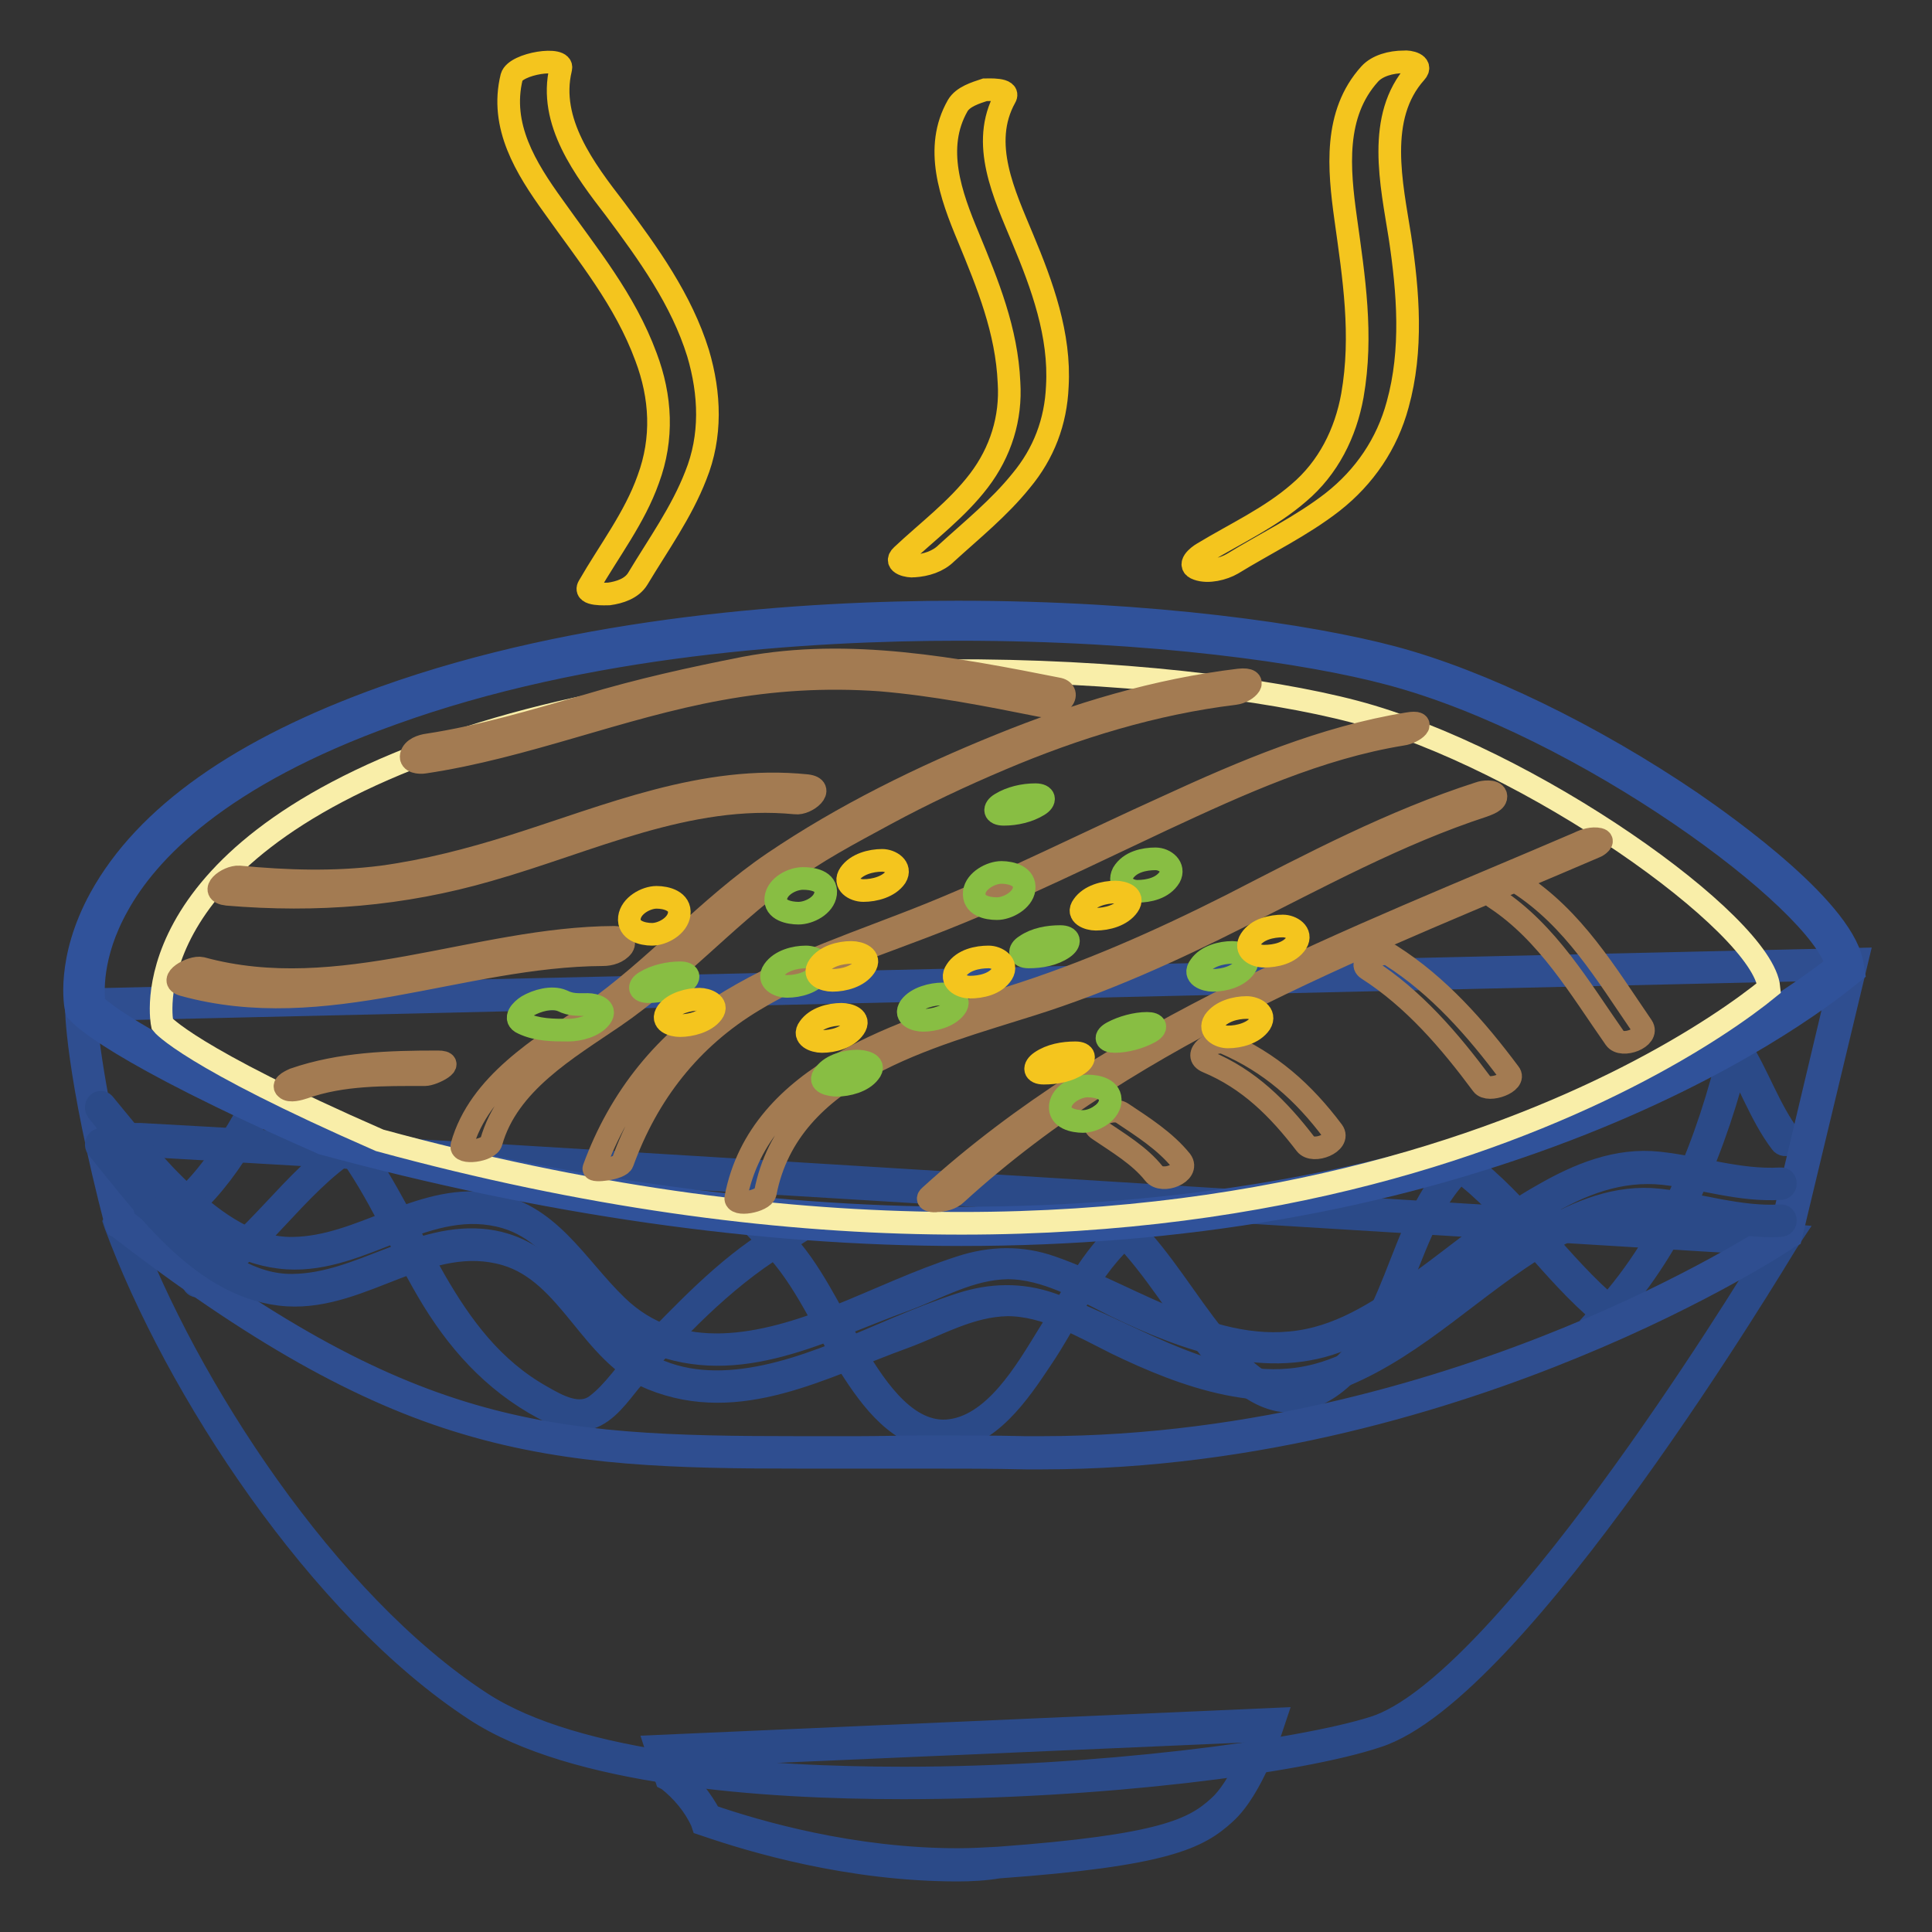 <?xml version="1.0" encoding="utf-8"?>
<!-- Svg Vector Icons : http://www.onlinewebfonts.com/icon -->
<!DOCTYPE svg PUBLIC "-//W3C//DTD SVG 1.1//EN" "http://www.w3.org/Graphics/SVG/1.1/DTD/svg11.dtd">
<svg version="1.1" xmlns="http://www.w3.org/2000/svg" xmlns:xlink="http://www.w3.org/1999/xlink" x="0px" y="0px" viewBox="0 0 256 256" enable-background="new 0 0 256 256" xml:space="preserve">
<rect x="0" y="0" width="256" height="256" fill="#333333" stroke="none"/>
<g> <path stroke-width="3" fill-opacity="0" stroke="#e5e9f5"  d="M87.8,232.1l1.1,3.2c2,1.6,3.6,3.6,4.7,5.8c6.5,2.3,22.1,7,38.7,5.8c21.7-1.6,26-3.8,29.6-7 c3.6-3.2,6.1-11.3,6.1-11.3L87.8,232.1L87.8,232.1z"/> <path stroke-width="3" fill-opacity="0" stroke="#2b4a88"  d="M126.9,247.8L126.9,247.8c-14.3,0-27.1-3.8-33.5-6l-0.3-0.1l-0.1-0.3c-1-2.2-2.6-4.1-4.5-5.6l-0.2-0.1 l-1.4-4.3l82-3.6l-0.3,0.9c-0.1,0.3-2.6,8.3-6.3,11.6c-3.5,3.2-7.8,5.5-30,7.1C130.5,247.7,128.7,247.8,126.9,247.8L126.9,247.8z  M94.1,240.6c6.4,2.2,18.9,5.8,32.8,5.8h0c1.8,0,3.6-0.1,5.4-0.2c21.8-1.6,25.9-3.8,29.2-6.8c2.7-2.4,4.8-7.9,5.6-10.1l-78.3,3.4 l0.7,2.2C91.4,236.5,93,238.5,94.1,240.6L94.1,240.6z M26.5,170.3c7.9-4.7,12.5-13.1,20.2-18.1l-0.9-0.2 c4.4,5.9,7.2,12.8,10.9,19.1c3.8,6.5,8.6,11.9,15.3,15.5c1.9,1,4,1.9,6.1,1.3c2.3-0.7,4-3.2,5.4-4.9c5.7-6.6,12.2-13.4,19.6-18 l-0.8-0.1c4.4,4.5,6.9,10.8,10.3,16.1c2.8,4.4,6.7,9.8,12.5,9.7c5.8,0,10-6.3,12.8-10.5c3.7-5.4,6.5-12.4,11.7-16.7h-1 c4.5,4.6,7.7,10.3,11.8,15.3c3,3.7,7.6,8.2,12.8,6.5c5.8-1.9,9.1-8.2,11.5-13.3c2.6-5.8,4.4-12.7,9.2-17.2l-0.8,0.1 c7.4,5.5,12.3,13.5,19.4,19.4c0.3,0.2,0.7,0.3,1,0c8.7-9.6,14-22.7,17-35.2l-1.2,0.2c2.5,3.9,3.9,8.4,6.7,12.1 c0.5,0.7,1.7,0,1.2-0.7c-2.8-3.7-4.2-8.2-6.7-12.1c-0.3-0.5-1.1-0.4-1.2,0.2c-2.9,12.3-8,25.2-16.6,34.7h1 c-7.1-5.9-12.1-14-19.6-19.6c-0.2-0.2-0.6-0.1-0.8,0.1c-8.6,8.1-7.8,23.4-18.7,29.5c-5.6,3.1-10.3-2.3-13.6-6.3 c-3.8-4.7-6.9-10.1-11.1-14.4c-0.3-0.3-0.7-0.2-0.9,0c-4.4,3.6-7.1,9.4-10.1,14.1c-2.9,4.7-7.2,12.3-13.5,12.7 c-5.8,0.3-9.9-6.6-12.5-10.9c-3-4.9-5.4-10.5-9.4-14.6c-0.2-0.2-0.6-0.3-0.8-0.1c-6.7,4.1-12.1,10-17.6,15.6 c-2.1,2.1-3.7,4.8-6.1,6.6c-2.3,1.7-5.2,0-7.3-1.2c-12.9-7.3-16.3-22.2-24.6-33.5c-0.2-0.3-0.6-0.5-0.9-0.2 c-7.6,5-12.3,13.4-20.2,18.1C25.1,169.6,25.8,170.8,26.5,170.3L26.5,170.3z M17.6,164.4c7.8-2.3,12.8-9.7,16.5-16.4 c0.4-0.8-0.7-1.4-1.2-0.7c-3.6,6.4-8.3,13.6-15.7,15.8C16.4,163.3,16.8,164.6,17.6,164.4z"/> <path stroke-width="3" fill-opacity="0" stroke="#f3f4fa"  d="M18.6,151.1c0.1,0.6,0.1,1.2,0.1,1.9c0,3.3-1,6.5-2.7,9.1c7.8,21.1,26.4,50.3,47.4,64 c25.1,16.4,100.4,9.4,118.9,3.5c18.6-5.9,54-65.2,54-65.2S56.1,153.2,18.6,151.1L18.6,151.1z"/> <path stroke-width="3" fill-opacity="0" stroke="#2b4a88"  d="M119.7,236.9L119.7,236.9c-18.7,0-43.7-1.8-56.7-10.3c-20.7-13.5-39.7-42.6-47.7-64.3l-0.1-0.3l0.2-0.3 c1.7-2.7,2.6-5.7,2.6-8.8c0-0.6,0-1.2-0.1-1.8l-0.1-0.8l0.8,0c37.2,2,215.9,13.2,217.7,13.3l1.1,0.1l-0.6,0.9 c-1.5,2.4-35.7,59.6-54.4,65.5C172.2,233.5,145.8,236.9,119.7,236.9L119.7,236.9z M16.7,162.2c8,21.5,26.6,50.1,47,63.4 c12.7,8.3,37.5,10,56,10c25.6,0,52.3-3.5,62.4-6.7c16.9-5.4,48.4-56.3,53-64C220,164,56.5,153.9,19.3,151.8c0,0.4,0,0.8,0,1.1 C19.3,156.2,18.4,159.4,16.7,162.2z"/> <path stroke-width="3" fill-opacity="0" stroke="#d4daee"  d="M245.1,127.8l-8.5,35.6c0,0-44.3,29.9-100.8,29.1c-56.5-0.8-73.6,5.3-119.9-30.4 c-5.3-20.6-5.3-28.9-5.3-28.9L245.1,127.8L245.1,127.8z"/> <path stroke-width="3" fill-opacity="0" stroke="#2f4e90"  d="M138.1,193.2c-0.7,0-1.5,0-2.2,0c-4.3-0.1-8.7-0.1-13-0.1c-3.1,0-6.1,0-9,0c-2.7,0-5.3,0-7.7,0 c-16.5,0-30.3-0.3-44.4-4.5c-13.9-4.1-28.2-12.2-46.1-26l-0.2-0.1l-0.1-0.2c-5.3-20.4-5.3-28.8-5.3-29.1v-0.7l236-5.4l-8.8,36.7 l-0.2,0.1c-0.1,0.1-11,7.4-28.6,14.6C192.2,185.2,166.8,193.2,138.1,193.2C138.1,193.2,138.1,193.2,138.1,193.2L138.1,193.2z  M122.8,191.7c4.8,0,9,0,13,0.1c0.7,0,1.5,0,2.2,0h0c28.5,0,53.7-7.9,69.8-14.5c16.1-6.6,26.6-13.3,28.2-14.4l8.2-34.5l-232.9,5.4 c0.1,2.3,0.9,11,5.2,27.9c37.4,28.8,55.5,30.1,89.5,30.1c2.5,0,5.1,0,7.7,0C116.7,191.8,119.7,191.7,122.8,191.7L122.8,191.7z"/> <path stroke-width="3" fill-opacity="0" stroke="#2b4a88"  d="M12.9,152.1c6.4,7.8,14.1,18.8,25.2,19.5c10.1,0.6,18.6-8.4,28.9-5.4c8.5,2.5,11.3,13.2,19.4,16.5 c11.6,4.7,22.6-1.6,33.4-5.5c4.6-1.7,8.7-4.2,13.7-4.3c5.1,0,10,2.9,14.4,5.1c9.1,4.4,20.2,8.5,30.1,4.3 c9.9-4.1,17.5-12.2,26.6-17.6c4.9-2.9,10-4.9,15.8-4.3c5.3,0.5,10.1,2.3,15.5,2c0.9,0,0.9-1.4,0-1.3c-5.5,0.3-10.6-1.5-16.1-2.1 c-5.5-0.6-10.6,1.5-15.3,4.2c-5.2,2.9-9.9,6.8-14.6,10.3c-4.6,3.4-9.7,7.2-15.4,8.7c-12.6,3.3-24-5.5-35.2-9.4c-4-1.4-8-1.3-12,0 c-5.6,1.8-11,4.4-16.5,6.6c-9.6,3.8-20.9,6.5-29.1-1.5c-5.4-5.2-9-12.4-17.1-13.5c-9.1-1.2-16.8,5.8-25.8,5.9 c-5.5,0.1-10.2-3.4-14.1-6.9c-4-3.6-7.4-8-10.8-12.1C13.3,150.5,12.4,151.4,12.9,152.1L12.9,152.1z"/> <path stroke-width="3" fill-opacity="0" stroke="#2b4a88"  d="M12.9,147.2c6.4,7.8,14.1,18.8,25.2,19.5c10.1,0.6,18.6-8.4,28.9-5.4c8.5,2.5,11.3,13.2,19.4,16.5 c11.6,4.7,22.6-1.6,33.4-5.5c4.6-1.7,8.7-4.2,13.7-4.3c5.1,0,10,2.9,14.4,5.1c9.1,4.4,20.2,8.5,30.1,4.3 c9.9-4.1,17.5-12.2,26.6-17.6c4.9-2.9,10-4.9,15.8-4.3c5.3,0.6,10.1,2.3,15.5,2c0.9,0,0.9-1.4,0-1.3c-5.5,0.3-10.6-1.5-16.1-2.1 c-5.5-0.6-10.6,1.5-15.3,4.2c-5.2,2.9-9.9,6.8-14.6,10.3c-4.6,3.4-9.7,7.2-15.4,8.7c-12.6,3.3-24-5.5-35.2-9.4c-4-1.4-8-1.3-12,0 c-5.6,1.8-11,4.4-16.5,6.6c-9.6,3.8-20.9,6.5-29.1-1.5c-5.4-5.2-9-12.4-17.1-13.5c-9.1-1.2-16.8,5.8-25.8,5.9 c-5.5,0.1-10.2-3.4-14.1-6.9c-4-3.6-7.4-8-10.8-12.1C13.3,145.5,12.4,146.5,12.9,147.2L12.9,147.2z"/> <path stroke-width="3" fill-opacity="0" stroke="#fbfbf0"  d="M11.4,133.6c0,0-5-23.9,40.1-40.1c45.1-16.2,107.6-12,133-5.3c25.3,6.7,59.2,30.7,60.1,40.1 c-14.3,11.7-81.6,54.9-201.5,22.2C15.1,138.3,11.4,133.6,11.4,133.6L11.4,133.6z"/> <path stroke-width="3" fill-opacity="0" stroke="#30529a"  d="M127.4,163.6c-26.8,0-55.3-4.1-84.7-12.1l-0.2-0.1c-27.8-12.2-31.9-17-32.1-17.2l-0.2-0.2l-0.1-0.3 c-0.1-0.3-1.3-6.5,3.2-14.7c6-10.9,18.6-19.8,37.6-26.6c26-9.3,55.7-11.3,76-11.3c25.8,0,46.7,3.1,57.6,6 c11.7,3.1,26.5,10.3,39.6,19.2c4.8,3.3,20.7,14.6,21.4,21.9l0.1,0.6l-0.5,0.4c-3.3,2.7-15.8,12.2-37.5,20.5 C183.6,158.9,156.6,163.6,127.4,163.6L127.4,163.6z M43.4,149.4c29.1,7.9,57.4,12,84,12c28.9,0,55.6-4.6,79.6-13.8 c20.4-7.8,32.5-16.6,36.4-19.7c-2.2-8.7-33.6-31.8-59.2-38.6c-10.8-2.9-31.5-5.9-57.1-5.9c-20.1,0-49.5,1.9-75.2,11.2 C29,102.8,19.5,112.9,15.6,120c-3.7,6.6-3.3,11.8-3.1,13.1C13.5,134.1,19.2,138.9,43.4,149.4L43.4,149.4z"/> <path stroke-width="3" fill-opacity="0" stroke="#f9eea9"  d="M21.5,135.7c0,0-4.6-21.8,36.6-36.6c41.2-14.8,98.3-10.9,121.4-4.8c23.1,6.1,54.1,28.1,54.9,36.6 c-13.1,10.7-74.5,50.1-184.1,20.2C24.9,140,21.5,135.7,21.5,135.7z"/> <path stroke-width="3" fill-opacity="0" stroke="#a37b52"  d="M65.1,151.3c2.2-7.8,10-12.3,16.3-16.6c8-5.5,14.5-12.8,22.3-18.6c4.2-3.2,9-5.7,13.6-8.2 c5-2.7,10.1-5.1,15.3-7.3c9.9-4.2,20.3-7.4,31-8.7c1.7-0.2,3.4-2.1,0.6-1.8c-10.9,1.3-21.5,4.5-31.6,8.6 c-10.4,4.2-20.8,9.3-30.1,15.6c-8.7,5.9-15.6,14-24.2,20c-6.6,4.5-14.8,9.3-17.1,17.5C60.9,153,64.8,152.5,65.1,151.3z"/> <path stroke-width="3" fill-opacity="0" stroke="#a37b52"  d="M82.5,154c3.3-9.1,9-16.4,17.3-21.4c7.9-4.8,16.9-7.5,25.4-10.9c9.8-3.9,19.3-8.6,28.9-13.1 c10.1-4.7,20.6-9.5,31.7-11.3c1.6-0.2,3.5-1.9,0.7-1.4c-11.1,1.8-21.7,6.3-31.9,11c-10.4,4.7-20.7,9.9-31.3,14.2 c-8.9,3.6-18.2,6.5-26.5,11.5c-8.6,5.2-14.7,12.9-18.1,22.2C78.4,155.3,82.2,154.9,82.5,154z M101.4,158.1 c3.1-16.2,21.8-20.7,35.3-25c9.5-3,18.6-7.1,27.5-11.6c10.6-5.3,21-11,32.3-14.7c0.5-0.2,1.9-0.6,1.7-1.4c-0.2-0.7-1.7-0.5-2.2-0.3 c-11.5,3.7-22.1,9.3-32.8,14.8c-9.5,4.8-19.2,9.1-29.4,12.3c-13.9,4.4-33.1,9.9-36.3,26.5C97.3,159.9,101.1,159.2,101.4,158.1 L101.4,158.1z M126.7,158.2c24.1-22,55.2-33.3,84.7-46c0.3-0.1,1.3-0.8,0.5-1c-0.9-0.2-1.9,0.1-2.7,0.5c-30,12.9-61.5,24.5-86,46.8 c-0.7,0.6,0.6,0.7,0.9,0.6C125,159.1,126.1,158.8,126.7,158.2L126.7,158.2z M56.2,101c13.4-2,25.9-7.3,39.2-9.7 c7.1-1.3,14-1.7,21.2-1.2c7.2,0.6,14.3,2,21.3,3.4c0.9,0.2,2.1-0.1,2.8-0.7c0.6-0.6,0.4-1.3-0.4-1.5c-13.6-2.7-27.8-5.4-41.6-2.8 c-7.1,1.4-13.9,2.9-20.9,5c-7,2-13.9,4.1-21.1,5.2c-0.8,0.1-2,0.5-2.2,1.4C54.3,101,55.6,101.1,56.2,101L56.2,101z"/> <path stroke-width="3" fill-opacity="0" stroke="#a37b52"  d="M198.1,119c7,4.6,11.2,11.9,15.9,18.6c0.9,1.3,4.6-0.1,3.6-1.6c-4.8-7-9.1-14.3-16.4-19 C199.9,116.2,196.3,117.9,198.1,119z M30.1,118.5c11.9,1,23.2,0.1,34.6-3.2c13.4-3.8,26.4-10.3,40.7-8.9c1.5,0.2,4.1-2,1.5-2.3 c-13.7-1.4-26.2,4-38.9,8c-5.7,1.8-11.5,3.3-17.4,4.1c-6.3,0.8-12.6,0.6-18.9,0C30.1,116.1,27.5,118.2,30.1,118.5L30.1,118.5z  M181.2,128.4c6.1,3.9,10.9,9.5,15.2,15.3c0.8,1.1,4.6-0.3,3.6-1.5c-4.4-5.9-9.4-11.6-15.7-15.6 C183.3,125.8,179.7,127.4,181.2,128.4L181.2,128.4z M24.3,130.5c18.8,5.2,36.8-3.9,55.6-4c0.9,0,2-0.3,2.6-1.1 c0.5-0.8-0.4-1.2-1.1-1.2c-18.3,0.1-36.4,9.1-54.7,4.1C25.4,128,22.1,129.9,24.3,130.5z M160,140.7c5.5,2.3,9.4,6.2,13,10.9 c1,1.3,4.7-0.2,3.6-1.7c-3.9-5.2-8.3-9.1-14.3-11.7C160.8,137.6,157.8,139.8,160,140.7L160,140.7z M40.3,144.1 c5.1-1.8,10.6-1.7,16-1.7c1.1,0,4.3-1.7,1.7-1.7c-6.4,0-12.9,0.2-19,2.3c-0.2,0.1-1.7,0.7-1.1,1.2 C38.4,144.7,39.7,144.3,40.3,144.1L40.3,144.1z M145.6,149.7c2.5,1.7,5.4,3.4,7.3,5.8c1.1,1.4,4.8-0.1,3.6-1.7 c-2.1-2.6-5.1-4.5-7.8-6.3C147.2,146.5,143.7,148.5,145.6,149.7z"/> <path stroke-width="3" fill-opacity="0" stroke="#88be43"  d="M105.8,121c1.4,0,3.4-1,3.6-2.6c0.2-1.7-1.8-2-3-2c-1.4,0-3.4,1-3.6,2.6C102.6,120.6,104.6,121,105.8,121z  M160.7,129.9c1.5,0,3.4-0.5,4.3-1.8c0.9-1.3-0.7-1.9-1.7-1.9c-1.5,0-3.4,0.5-4.3,1.8C158,129.3,159.7,129.9,160.7,129.9z  M132.1,120.4c1.4,0,3.4-1.1,3.6-2.6c0.2-1.7-1.7-2.2-3-2.2c-1.4,0-3.4,1.1-3.6,2.6C128.9,120,130.8,120.4,132.1,120.4z M133,107.9 c1.6,0,3.3-0.4,4.6-1.2c1-0.6,0.9-1.4-0.4-1.4c-1.6,0-3.3,0.4-4.6,1.2C131.6,107.1,131.7,107.9,133,107.9z M122.3,135.2 c1.4,0,3.4-0.5,4.3-1.7c0.9-1.2-0.8-1.8-1.7-1.8c-1.4,0-3.4,0.5-4.3,1.7C119.7,134.7,121.4,135.2,122.3,135.2z M69.3,135.6 c1.9,0.9,4,0.9,6,0.9c1.4,0,3.4-0.5,4.3-1.7c0.9-1.2-0.8-1.7-1.7-1.7c-1.3,0-2.2,0.1-3.4-0.5c-1.4-0.6-3.4,0-4.6,0.7 C69.1,133.8,67.9,135,69.3,135.6L69.3,135.6z M85.9,131.4c1.5,0,3.3-0.4,4.6-1.2c1-0.6,0.9-1.3-0.4-1.3c-1.5,0-3.3,0.4-4.6,1.2 C84.5,130.7,84.7,131.4,85.9,131.4L85.9,131.4z M110.9,143.8c1.4,0,3.4-0.5,4.3-1.7c1-1.2-0.9-1.5-1.6-1.5c-1.4,0-3.4,0.5-4.3,1.7 C108.2,143.5,110.1,143.8,110.9,143.8z M143.5,148.6c1.4,0,3.4-1.1,3.6-2.6c0.2-1.7-1.7-2.1-3-2.1c-1.4,0-3.4,1.1-3.6,2.6 C140.3,148.2,142.3,148.6,143.5,148.6z M150.7,118.1c1.5,0,3.4-0.4,4.3-1.9c0.7-1.3-0.6-2.4-1.9-2.4c-1.5,0-3.4,0.4-4.3,1.9 C148.1,117.1,149.4,118.1,150.7,118.1L150.7,118.1z M104.3,130.7c1.5,0,3.4-0.5,4.3-1.8c0.8-1.3-0.7-2.1-1.8-2.1 c-1.5,0-3.4,0.5-4.3,1.8C101.6,129.9,103.1,130.7,104.3,130.7z M147.7,138c1.5,0,3.3-0.5,4.6-1.2c1.1-0.6,0.9-1.2-0.3-1.2 c-1.5,0-3.3,0.5-4.6,1.2C146.3,137.4,146.5,138,147.7,138z M136.3,126.8c1.6,0,3.3-0.3,4.6-1.2c1-0.7,0.9-1.5-0.4-1.5 c-1.6,0-3.3,0.3-4.6,1.2C134.9,125.9,135,126.8,136.3,126.8z"/> <path stroke-width="3" fill-opacity="0" stroke="#f4c51e"  d="M110.3,129.9c1.5,0,3.4-0.5,4.3-1.8c0.9-1.3-0.7-1.9-1.8-1.9c-1.5,0-3.4,0.5-4.3,1.8 C107.6,129.3,109.2,129.9,110.3,129.9z M128.5,130.8c1.5,0,3.4-0.4,4.3-1.8c0.8-1.3-0.7-2.2-1.8-2.2c-1.5,0-3.4,0.4-4.3,1.8 C125.8,129.9,127.3,130.8,128.5,130.8z M138.3,142.2c1.6,0,3.3-0.3,4.6-1.2c1-0.7,0.9-1.5-0.4-1.5c-1.6,0-3.3,0.3-4.6,1.2 C136.9,141.4,137,142.2,138.3,142.2z M90.1,135.9c1.4,0,3.4-0.5,4.3-1.7c0.9-1.2-0.8-1.8-1.7-1.8c-1.4,0-3.4,0.5-4.3,1.7 C87.5,135.4,89.1,135.9,90.1,135.9z M114.4,118c1.5,0,3.4-0.5,4.3-1.8c0.8-1.3-0.7-2.2-1.8-2.2c-1.5,0-3.4,0.5-4.3,1.8 C111.7,117.1,113.2,118,114.4,118z M145.2,121.8c1.5,0,3.4-0.5,4.3-1.8c0.9-1.3-0.7-1.8-1.7-1.8c-1.5,0-3.4,0.5-4.3,1.8 C142.6,121.2,144.2,121.8,145.2,121.8z M167.5,126.7c1.5,0,3.4-0.4,4.3-1.8c0.8-1.3-0.7-2.2-1.8-2.2c-1.5,0-3.4,0.4-4.3,1.8 C164.8,125.9,166.3,126.7,167.5,126.7L167.5,126.7z M162.7,137.4c1.5,0,3.4-0.5,4.3-1.8c0.8-1.3-0.7-2.1-1.8-2.1 c-1.5,0-3.4,0.5-4.3,1.8C160.1,136.6,161.6,137.4,162.7,137.4L162.7,137.4z M108.9,138c1.5,0,3.4-0.5,4.3-1.8 c0.9-1.3-0.7-1.8-1.7-1.8c-1.5,0-3.4,0.5-4.3,1.8C106.3,137.4,107.9,138,108.9,138z M86.4,123.8c1.4,0,3.4-1.1,3.6-2.7 c0.2-1.7-1.7-2.2-3-2.2c-1.4,0-3.4,1.1-3.6,2.7C83.2,123.3,85.1,123.8,86.4,123.8z M67.8,10.2c-1.6,6.5,1.9,12.1,5.5,17.1 c4.6,6.5,9.5,12.4,12.3,20c2,5.3,2.3,10.8,0.3,16.2c-1.8,5.1-5.2,9.5-7.9,14.2c-0.7,1.2,2.3,1,2.7,1c1.4-0.2,3-0.7,3.8-2 c2.7-4.5,5.8-8.8,7.7-13.7c2.1-5.2,1.9-10.8,0.3-16.2c-2.2-7.1-6.6-13.2-11-19.1c-4-5.2-8.9-11.6-7.2-18.6 C74.8,7.4,68.3,8.4,67.8,10.2z M126.9,14c-3.2,5.6-0.9,11.9,1.4,17.4c2.6,6.3,5.1,12.4,5.4,19.3c0.3,4.7-1.1,9.2-4,13 c-2.9,3.8-6.8,6.7-10.2,9.9c-1.2,1.1,1,1.5,1.6,1.4c1.6-0.1,3.2-0.6,4.3-1.7c3.4-3.1,7-6,9.9-9.6c3-3.6,4.6-7.8,4.8-12.5 c0.4-6.8-2-13.4-4.6-19.6c-2.4-5.8-5.7-12.6-2.3-18.7c0.7-1.2-2.3-1-2.7-1C129.3,12.3,127.6,12.8,126.9,14z M181.5,9.8 c-4.8,5.3-4.1,12.6-3.2,19.1c1.1,7.9,2.3,15.5,0.9,23.5c-0.9,5-3.2,9.6-7.1,12.9c-3.8,3.3-8.4,5.4-12.7,8c-0.7,0.4-2.2,1.6-0.7,2.1 c1.4,0.5,3.4,0,4.6-0.7c4.4-2.7,9.2-5,13.3-8.2c4.2-3.3,7.2-7.7,8.6-12.9c2-7.2,1.4-14.9,0.3-22.2c-1.1-7-3.2-15.9,2.1-21.8 c1-1.1-0.9-1.5-1.6-1.4C184.3,8.2,182.5,8.7,181.5,9.8L181.5,9.8z"/></g>
</svg>